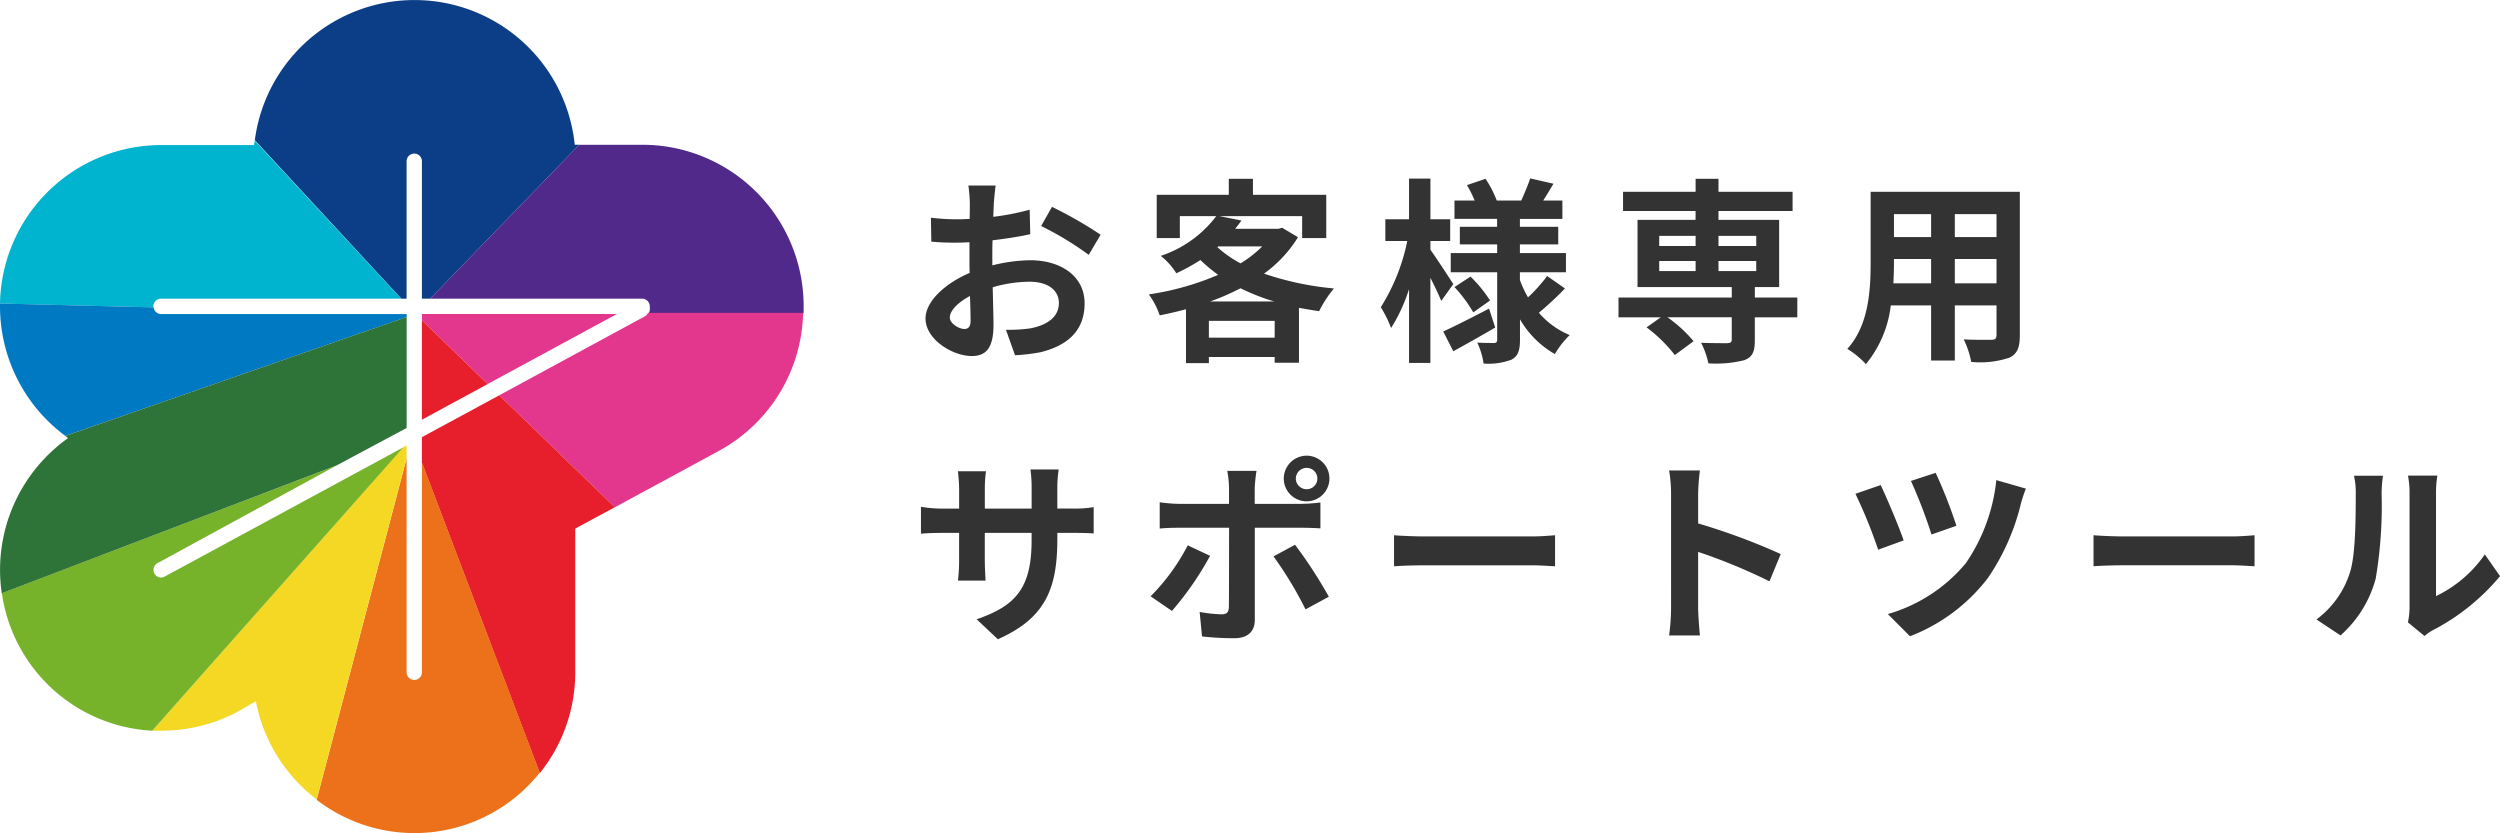 <svg xmlns="http://www.w3.org/2000/svg" width="240.384" height="80.106" viewBox="0 0 240.384 80.106"><g transform="translate(-23.255 -20.196)"><g transform="translate(23.255 20.196)"><path d="M40.649,15.586a.736.736,0,0,0-1.472,0V28.8H15.566a.736.736,0,0,0-.736.736s0,.07,0,.1a.736.736,0,0,0,.716.646H39.177V41.221l-6.724,3.61L15.218,54.176a.746.746,0,0,0-.3.994.726.726,0,0,0,.646.388.7.7,0,0,0,.358-.1L38.869,43.1l.328-.179V64.728a.736.736,0,1,0,1.472,0V42.121l7.437-4.027,14.083-7.638a.686.686,0,0,0,.258-.249.746.746,0,0,0,.119-.527.607.607,0,0,0,0-.139.736.736,0,0,0-.736-.736H40.649ZM59.4,30.286,46.974,37.009l-6.325,3.432V30.286Z" transform="translate(-0.081 -0.085)" fill="none"/><path d="M39.23,28.723V15.509a.736.736,0,0,1,1.472,0V28.723h.8l14.332-14.8h-.437a15.486,15.486,0,0,0-30.761-.437L38.718,28.723Z" transform="translate(-0.134 -0.005)" fill="#0c3e88"/><path d="M14.749,29.533a.736.736,0,0,1,.736-.736h23.09L24.486,13.59a3.336,3.336,0,0,1-.07.437H15.469A15.515,15.515,0,0,0,0,29.264l14.759.368A.767.767,0,0,1,14.749,29.533Z" transform="translate(0 -0.078)" fill="#00b3cf"/><path d="M39.1,30.364H15.486a.736.736,0,0,1-.716-.646L0,29.35v.268A15.5,15.5,0,0,0,6.286,42.081l32.82-11.433Z" transform="translate(0 -0.165)" fill="#0079c3"/><path d="M61.969,14H55.921L41.59,28.8H61.971a.736.736,0,0,1,.736.736.606.606,0,0,1,0,.139.746.746,0,0,1-.119.527H77.5v-.626A15.515,15.515,0,0,0,61.969,14Z" transform="translate(-0.227 -0.08)" fill="#50298b"/><path d="M62.353,30.538,48.27,38.177,59.379,48.948l10.006-5.425a15.5,15.5,0,0,0,8.1-13.272H62.562a.686.686,0,0,1-.209.288Z" transform="translate(-0.262 -0.169)" fill="#e3378d"/><path d="M40.79,30.966l6.325,6.126L59.538,30.36H40.79Z" transform="translate(-0.222 -0.169)" fill="#e3378d"/><path d="M40.79,42.247v2.467L52.124,74.551a15.436,15.436,0,0,0,3.411-9.7V51.034l3.8-2.049L48.23,38.22Z" transform="translate(-0.222 -0.212)" fill="#e71e2c"/><path d="M40.79,40.528,47.115,37.1,40.79,30.97Z" transform="translate(-0.222 -0.173)" fill="#e71e2c"/><path d="M40.735,64.888a.736.736,0,1,1-1.472,0V44.33L30.613,77.15a15.41,15.41,0,0,0,21.462-2.616L40.735,44.7Z" transform="translate(-0.167 -0.246)" fill="#ed711a"/><path d="M39.176,43.07l-.328.179L14.72,70.5h.845a15.585,15.585,0,0,0,7.387-1.839l1.731-.994A15.5,15.5,0,0,0,30.524,77.1l8.649-32.82Z" transform="translate(-0.08 -0.239)" fill="#f4d823"/><path d="M15.845,55.672a.7.7,0,0,1-.358.1.726.726,0,0,1-.646-.388.746.746,0,0,1,.3-.994l17.235-9.4L.18,57.273A15.416,15.416,0,0,0,14.641,70.5L38.789,43.25Z" transform="translate(-0.001 -0.24)" fill="#77b22b"/><path d="M39.1,41.322V30.65L6.275,42.087l.268.209A15.545,15.545,0,0,0,.169,57.215l32.2-12.293Z" transform="translate(0 -0.171)" fill="#2e7338"/></g><path d="M8.284-15.428H5.662A15.291,15.291,0,0,1,5.8-13.756c0,.323,0,.874-.019,1.539-.38.019-.76.038-1.1.038a21.069,21.069,0,0,1-2.622-.152l.038,2.3a23.294,23.294,0,0,0,2.66.095c.3,0,.646-.019,1.007-.038v1.6c0,.437,0,.893.019,1.349C3.439-6.023,1.539-4.294,1.539-2.641c0,2.014,2.6,3.61,4.446,3.61,1.254,0,2.09-.627,2.09-2.983,0-.646-.038-2.128-.076-3.629a12.81,12.81,0,0,1,3.572-.532c1.653,0,2.793.76,2.793,2.052,0,1.387-1.216,2.147-2.755,2.432a14.63,14.63,0,0,1-2.337.133L10.146.893a17.4,17.4,0,0,0,2.489-.3c3.021-.76,4.2-2.451,4.2-4.693,0-2.622-2.3-4.142-5.225-4.142a15.743,15.743,0,0,0-3.648.494v-.7c0-.551,0-1.14.019-1.71,1.235-.152,2.546-.342,3.629-.589l-.057-2.356a23.27,23.27,0,0,1-3.5.684c.019-.475.038-.931.057-1.349C8.151-14.269,8.227-15.086,8.284-15.428ZM13.7-13.376l-1.045,1.843a30.23,30.23,0,0,1,4.579,2.774l1.14-1.938A39.7,39.7,0,0,0,13.7-13.376ZM3.876-2.736c0-.665.779-1.444,1.938-2.071.038,1.026.057,1.9.057,2.375,0,.646-.266.8-.608.8C4.769-1.634,3.876-2.147,3.876-2.736ZM28.9-4.275a22.648,22.648,0,0,0,2.926-1.273,20.636,20.636,0,0,0,3.249,1.273ZM28.785-.8V-2.413h6.327V-.8ZM29.7-9.576h4.218a10.926,10.926,0,0,1-2.09,1.634A10.985,10.985,0,0,1,29.6-9.5Zm6.137-1.786-.38.1H31.312c.209-.266.418-.532.608-.8l-2.109-.418h7.942v2.109h2.318v-4.161H33.022v-1.539H30.7v1.539H23.769v4.161h2.223v-2.109h3.5a11.045,11.045,0,0,1-5.339,3.819,6.322,6.322,0,0,1,1.5,1.672,18.939,18.939,0,0,0,2.318-1.273,15.45,15.45,0,0,0,1.71,1.425,27.024,27.024,0,0,1-6.669,1.881,7.507,7.507,0,0,1,1.045,2.014c.855-.171,1.691-.361,2.527-.589V1.653h2.2V1.064h6.327v.551h2.337V-3.667c.627.114,1.273.228,1.938.323a11.076,11.076,0,0,1,1.425-2.185,28.99,28.99,0,0,1-6.726-1.425,12.153,12.153,0,0,0,3.268-3.5ZM52.288-5.947c-.323-.513-1.691-2.6-2.2-3.306v-.836h1.9v-2.09h-1.9v-3.914H48.032v3.914h-2.28v2.09h2.109a19,19,0,0,1-2.546,6.365,10.841,10.841,0,0,1,.988,2,16.028,16.028,0,0,0,1.729-3.743V1.634h2.052V-6.555c.418.817.817,1.672,1.045,2.223Zm3.439,2.356c-1.615.836-3.287,1.691-4.408,2.2l.969,1.9c1.216-.665,2.7-1.5,4.028-2.28ZM52.4-5.662A13.318,13.318,0,0,1,54.207-3.23l1.615-1.14a13.016,13.016,0,0,0-1.881-2.3Zm8.911-1.064A14.956,14.956,0,0,1,59.47-4.674a10.313,10.313,0,0,1-.779-1.672v-.741h4.427V-8.93H58.691v-.836h3.686v-1.691H58.691v-.76h4.085v-1.767H60.933c.3-.475.646-1.045.988-1.615l-2.242-.513c-.19.608-.57,1.482-.855,2.128H56.468a10.51,10.51,0,0,0-1.083-2.09l-1.786.608a10.786,10.786,0,0,1,.741,1.482H52.4v1.767h4.1v.76H52.915v1.691h3.591v.836H52.041v1.843h4.465V-.608c0,.228-.076.323-.3.323s-.969,0-1.615-.038a7.029,7.029,0,0,1,.608,2.014,6.2,6.2,0,0,0,2.7-.38c.608-.342.8-.874.8-1.9V-2.565A9.012,9.012,0,0,0,62.054.779a8.41,8.41,0,0,1,1.425-1.824,7.941,7.941,0,0,1-2.964-2.147,30.583,30.583,0,0,0,2.508-2.337ZM72.086-8.17h3.5V-7.2h-3.5Zm0-2.413h3.5v.969h-3.5Zm9.329,0v.969H77.786v-.969Zm0,3.382H77.786V-8.17h3.629Zm3.952,2.546H81.282V-5.662h2.337v-6.46H77.786v-.855h7.125V-14.82H77.786v-1.254h-2.2v1.254H68.609v1.843h6.973v.855H70v6.46h9.063v1.007H68.172v1.9h4.066l-1.368.969A13.943,13.943,0,0,1,73.587.874l1.805-1.33a13.057,13.057,0,0,0-2.508-2.3h6.175V-.608c0,.247-.114.323-.418.342-.323,0-1.52,0-2.527-.038a7.682,7.682,0,0,1,.7,1.976,11.175,11.175,0,0,0,3.439-.3c.8-.3,1.026-.817,1.026-1.9V-2.755h4.085ZM100.51-6.023V-8.36h4.009v2.337Zm-5.909,0c.038-.7.057-1.387.057-2V-8.36H98.23v2.337Zm3.629-6.65v2.2H94.658v-2.2Zm6.289,2.2H100.51v-2.2h4.009Zm2.242-4.351H92.416v6.783c0,2.66-.171,6.042-2.242,8.322A8.346,8.346,0,0,1,91.96,1.748,10.881,10.881,0,0,0,94.354-3.9H98.23v5.3h2.28V-3.9h4.009v2.85c0,.342-.133.456-.494.456-.342,0-1.6.019-2.66-.038a8.542,8.542,0,0,1,.722,2.166,8.823,8.823,0,0,0,3.648-.4c.76-.342,1.026-.95,1.026-2.166ZM14.212,18.6v-.627h1.406c1.007,0,1.672.019,2.09.057V15.5a11.259,11.259,0,0,1-2.09.133H14.212V13.643a11.97,11.97,0,0,1,.133-1.767H11.628a12.539,12.539,0,0,1,.114,1.767v1.995h-4.5V13.757a11.612,11.612,0,0,1,.114-1.71h-2.7c.057.57.114,1.159.114,1.71v1.881H3.154A12.342,12.342,0,0,1,1.1,15.467v2.584c.418-.038,1.1-.076,2.052-.076H4.769v2.584a15.366,15.366,0,0,1-.114,2h2.66c-.019-.38-.076-1.159-.076-2V17.975h4.5V18.7c0,4.674-1.615,6.308-5.282,7.581L8.493,28.2C13.072,26.183,14.212,23.314,14.212,18.6ZM37.145,12.75a1.038,1.038,0,0,1,1.045-1.026,1.026,1.026,0,1,1,0,2.052A1.038,1.038,0,0,1,37.145,12.75Zm-1.159,0a2.195,2.195,0,1,0,2.2-2.2A2.206,2.206,0,0,0,35.986,12.75Zm-2.622-.741H30.552a9.843,9.843,0,0,1,.171,1.653v1.52H25.9a14.466,14.466,0,0,1-1.843-.152v2.527c.532-.057,1.273-.076,1.843-.076h4.826V17.5c0,.893,0,6.916-.019,7.619-.019.494-.209.684-.7.684a13.141,13.141,0,0,1-2.109-.228l.228,2.356a27.434,27.434,0,0,0,3.1.171c1.349,0,1.976-.684,1.976-1.786V17.481h4.446c.513,0,1.254.019,1.862.057V15.049a15.377,15.377,0,0,1-1.881.133H33.193v-1.52A15.4,15.4,0,0,1,33.364,12.009ZM28.9,20.179l-2.147-1.007a19.8,19.8,0,0,1-3.572,4.9l2.052,1.406A29.821,29.821,0,0,0,28.9,20.179Zm8.17-1.064L35,20.236a36.074,36.074,0,0,1,3.078,5.092l2.242-1.216A44.165,44.165,0,0,0,37.069,19.115Zm9.519-.912v2.983c.7-.057,1.976-.095,3.059-.095h10.2c.8,0,1.767.076,2.223.095V18.2c-.494.038-1.33.114-2.223.114h-10.2C48.659,18.317,47.272,18.26,46.588,18.2Zm26.638,6.973a20.869,20.869,0,0,1-.19,2.66H76c-.076-.779-.171-2.109-.171-2.66V19.8a54.879,54.879,0,0,1,6.859,2.831l1.083-2.622a62.055,62.055,0,0,0-7.942-2.945V14.251A20.658,20.658,0,0,1,76,11.971H73.036a13.189,13.189,0,0,1,.19,2.28ZM98.667,12.2l-2.375.779a48.61,48.61,0,0,1,1.976,5.149l2.394-.836A45.924,45.924,0,0,0,98.667,12.2Zm8.683,1.52L104.5,12.9a17.24,17.24,0,0,1-2.926,7.98,15.242,15.242,0,0,1-7.505,4.9L96.2,27.912a17.2,17.2,0,0,0,7.467-5.567,21.62,21.62,0,0,0,3.192-7.163A11.068,11.068,0,0,1,107.35,13.719Zm-13.965-.342-2.432.836a47.39,47.39,0,0,1,2.185,5.377l2.451-.893C95.152,17.4,93.955,14.574,93.385,13.377ZM113.848,18.2v2.983c.7-.057,1.976-.095,3.059-.095h10.2c.8,0,1.767.076,2.223.095V18.2c-.494.038-1.33.114-2.223.114h-10.2C115.919,18.317,114.532,18.26,113.848,18.2Zm30.229,8.379,1.6,1.311a4.06,4.06,0,0,1,.817-.57,20.92,20.92,0,0,0,6.441-5.187l-1.463-2.09a12.032,12.032,0,0,1-4.693,4.009V14.118a9.649,9.649,0,0,1,.133-1.653h-2.831a8.424,8.424,0,0,1,.152,1.634V25.176A7.231,7.231,0,0,1,144.077,26.582Zm-8.8-.285,2.318,1.539a11.14,11.14,0,0,0,3.382-5.453,41.922,41.922,0,0,0,.57-8.17,12.515,12.515,0,0,1,.133-1.729H138.89a7.211,7.211,0,0,1,.171,1.748c0,2.3-.019,5.89-.551,7.524A8.963,8.963,0,0,1,135.28,26.3Z" transform="translate(110.708 53.461)" fill="#333"/></g></svg>
